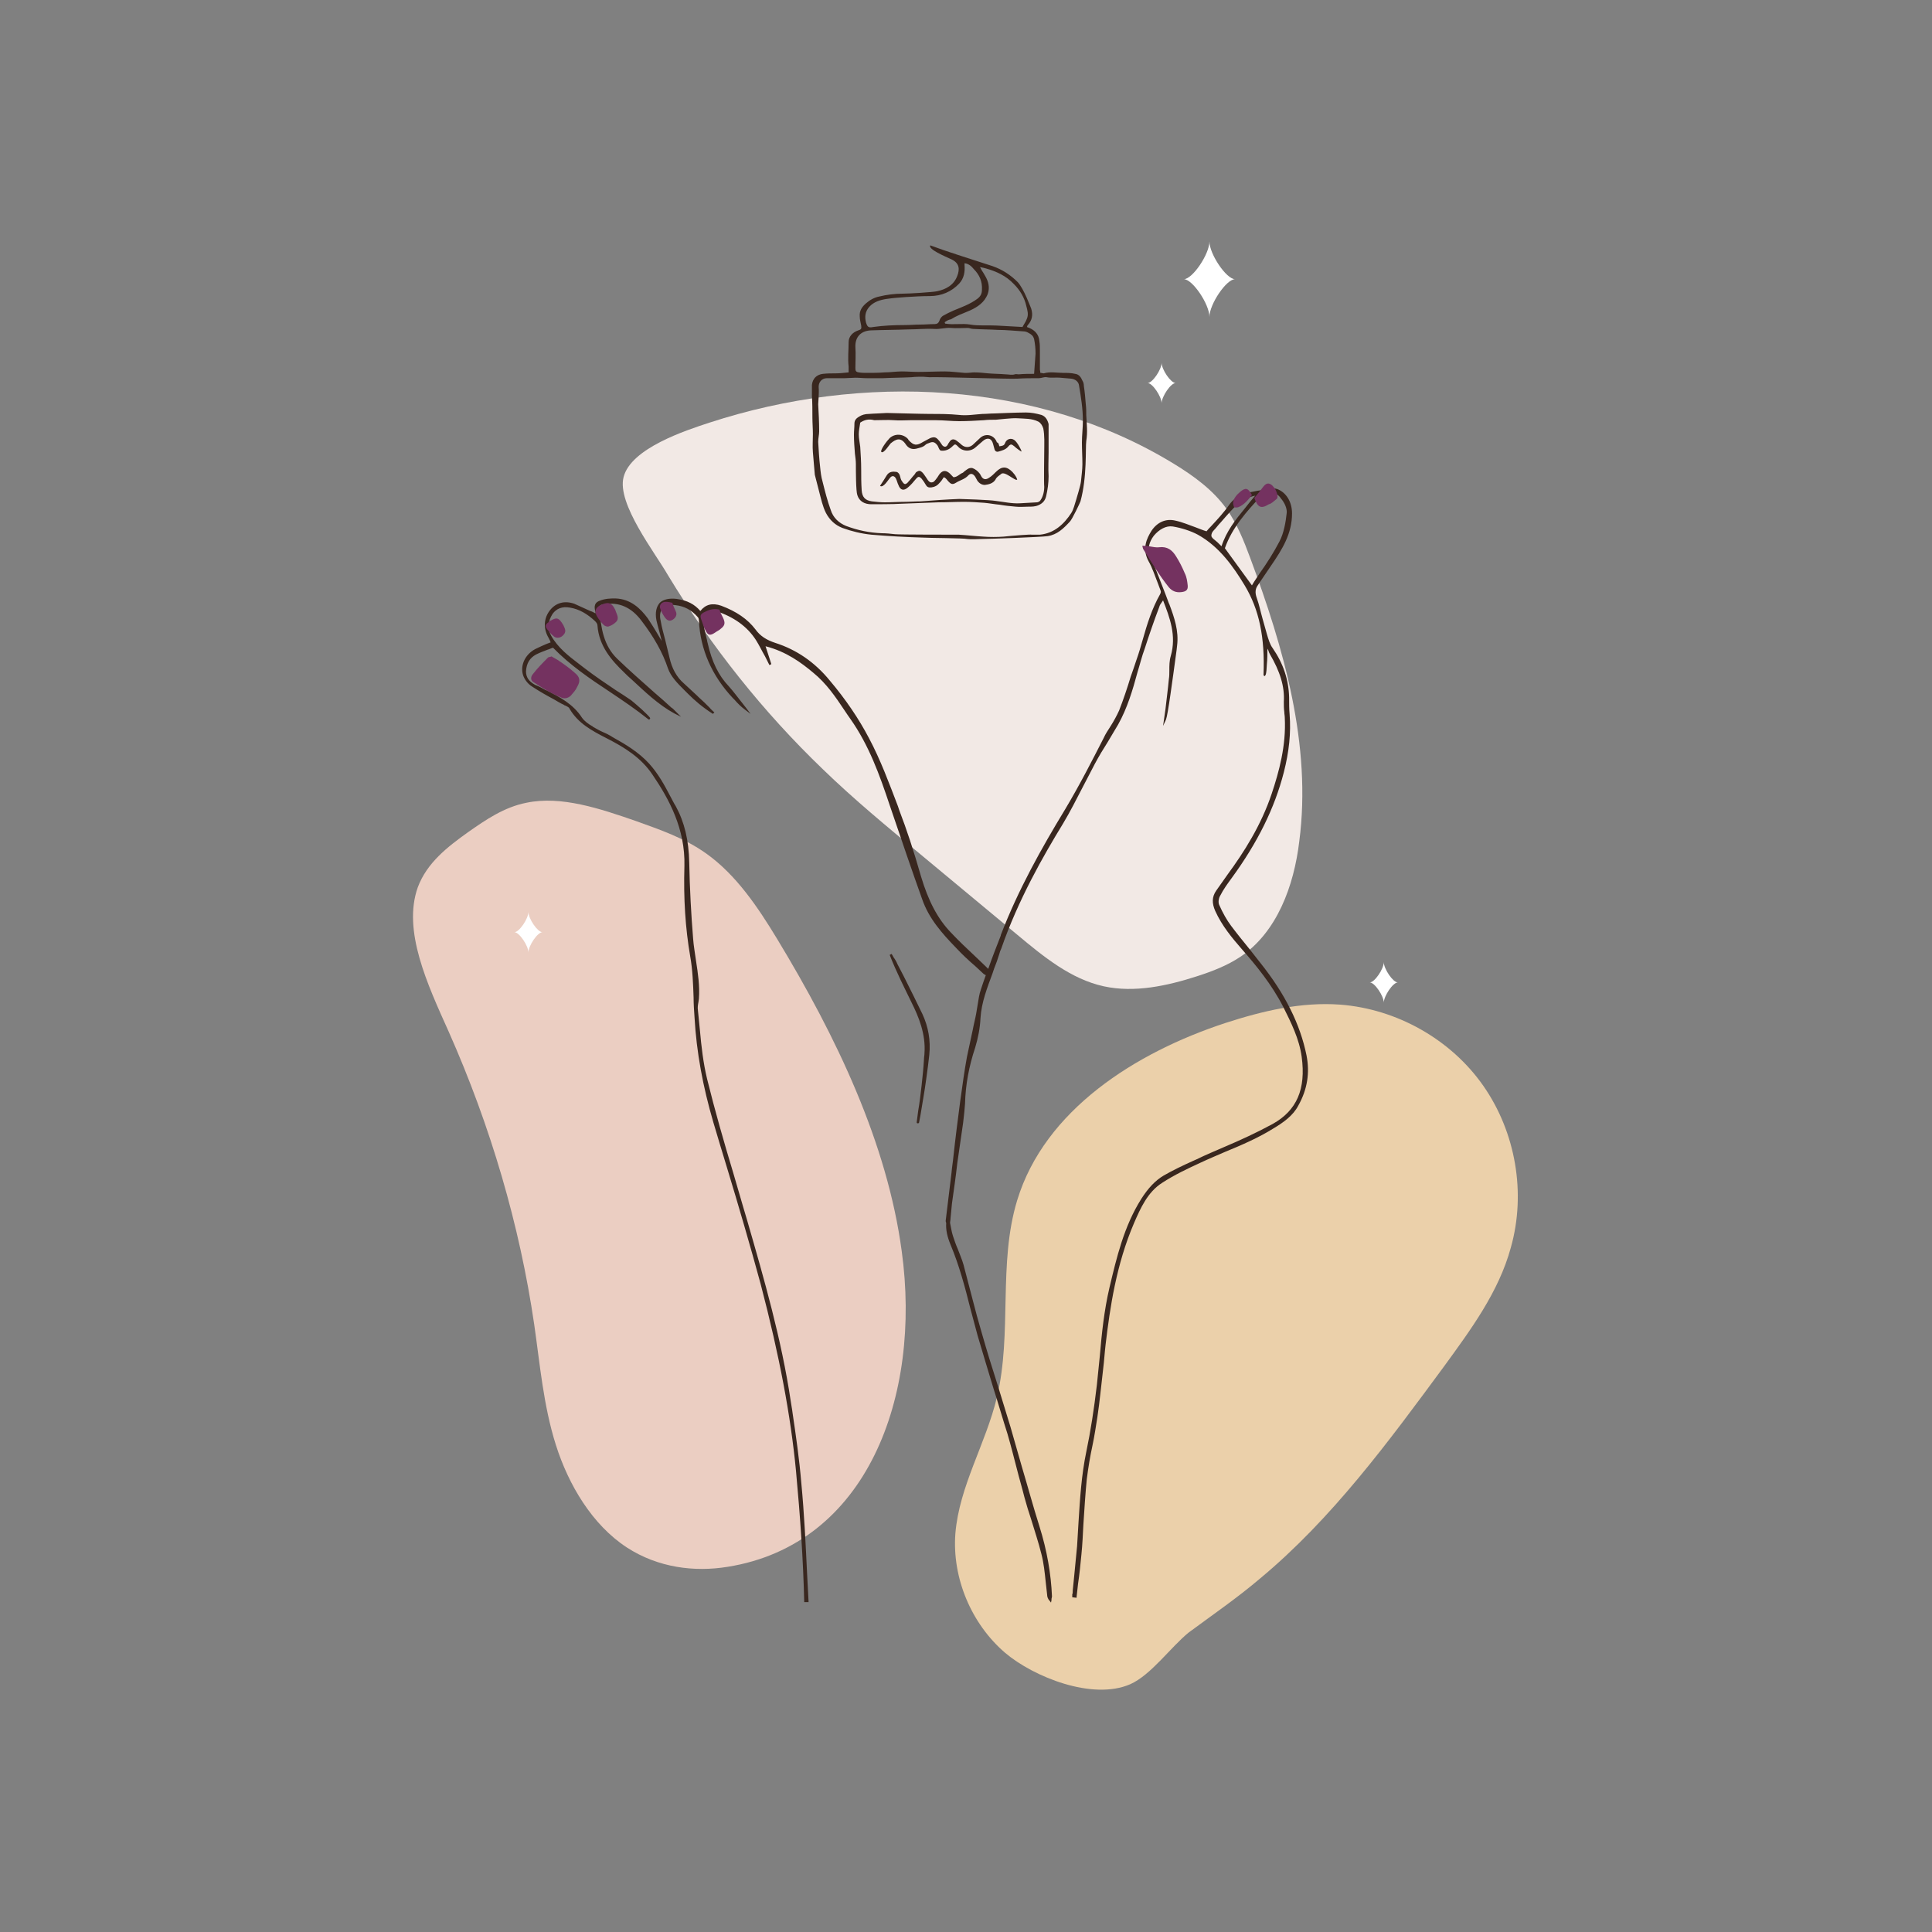 <?xml version="1.0" encoding="utf-8"?>
<!-- Generator: Adobe Illustrator 21.0.0, SVG Export Plug-In . SVG Version: 6.00 Build 0)  -->
<svg version="1.1" id="Layer_1" xmlns="http://www.w3.org/2000/svg" xmlns:xlink="http://www.w3.org/1999/xlink" x="0px" y="0px"
	 viewBox="0 0 400 400" style="enable-background:new 0 0 400 400;" xml:space="preserve">
<rect x="0" y="0" width="400" height="400" fill="#808080" stroke="none"/>
<style type="text/css">
	.st0{fill:#EBCEC2;}
	.st1{fill:#F2E9E5;}
	.st2{fill:#EBD0AA;}
	.st3{fill:#FFFFFF;}
	.st4{fill:#39271F;}
	.st5{fill:#743260;}
</style>
<g>
	<path class="st0" d="M186.7,259.1c-3-22.4-13.5-44.4-25.8-64.7c-4-6.6-8.5-13.3-14.7-17.7c-4.5-3.2-9.5-4.9-14.5-6.7
		c-7.5-2.6-15.5-5.3-22.7-3.8c-4.6,0.9-8.4,3.5-12.1,6.1c-4.2,3-8.5,6.3-10.4,11.4c-3.2,9,2,20.1,6.4,29.9
		c8.7,19.6,14.7,40.1,17.7,60.6c1.2,8.3,1.9,16.8,4.5,25c2.6,8.2,7.5,16.5,14.7,21.2c6.5,4.2,14,5.1,20.8,4
		C179.6,319.8,190.8,289,186.7,259.1z"/>
	<path class="st1" d="M170.4,159.3c6.4,6.2,13.3,11.9,20.2,17.6c6.7,5.6,13.4,11.1,20.1,16.7c5.4,4.5,11,9.1,17.8,10.6
		c6.4,1.4,13.2-0.1,19.4-2.1c3.1-1,6.2-2.2,8.9-4c7.6-5.1,11.1-14.7,12.2-23.9c2.6-19.9-3.2-40-10.2-58.8c-1.3-3.5-2.7-7-4.9-10.1
		c-2.8-3.9-6.8-6.8-10.9-9.3c-28.3-17.3-64.5-18.8-96.1-8.5c-4.9,1.6-16.3,5.3-17.8,11.3c-1.4,5.5,6.5,15.6,9.2,20.3
		C147.2,133.8,158,147.4,170.4,159.3z"/>
	<path class="st2" d="M260.9,326.8c14.9-12.4,26.5-28.2,38-43.8c5.6-7.7,11.4-15.5,13.9-24.7c3.2-11.3,1-23.9-5.7-33.5
		c-6.7-9.6-17.9-15.9-29.6-16.8c-8.1-0.6-16.1,1.3-23.8,3.8c-18.6,6.1-37.4,18-43.1,36.7c-4,13.1-1,27.5-4.2,40.8
		c-2.3,9.6-7.8,18.4-8.6,28.2c-0.7,9.2,3.3,18.7,10.3,24.7c5.9,5,18.1,9.9,25.9,6.5c4.3-1.9,8.4-7.7,12.1-10.7
		C251.1,334.3,256.2,330.8,260.9,326.8z"/>
	<path class="st3" d="M250.4,65.6c0-2.6-3.5-7.8-5.3-7.8c1.8,0,5.3-5.2,5.3-7.8c0,2.6,3.5,7.8,5.3,7.8
		C253.9,57.8,250.4,63,250.4,65.6z"/>
	<path class="st3" d="M109.4,197.2c0-1.4-1.9-4.2-2.9-4.2c1,0,2.9-2.8,2.9-4.2c0,1.4,1.9,4.2,2.9,4.2
		C111.3,193,109.4,195.8,109.4,197.2z"/>
	<path class="st3" d="M286.5,207.6c0-1.4-1.9-4.2-2.9-4.2c1,0,2.9-2.8,2.9-4.2c0,1.4,1.9,4.2,2.9,4.2
		C288.4,203.4,286.5,206.2,286.5,207.6z"/>
	<path class="st3" d="M240.5,83.5c0-1.4-1.9-4.2-2.9-4.2c1,0,2.9-2.8,2.9-4.2c0,1.4,1.9,4.2,2.9,4.2
		C242.4,79.3,240.5,82.1,240.5,83.5z"/>
	<g>
		<path class="st4" d="M212.6,67.7c1.5,0.5,2.5,1.4,2.6,3c0.1,0.6,0.1,1.2,0.1,1.9c0,1.3,0,2.6,0,3.9c0,0.2,0.1,0.5,0.1,0.7
			c0.3,0,0.5,0.1,0.7,0.1c1.3-0.4,2.7-0.1,4-0.1c0.8,0,1.7,0,2.5,0.2c0.8,0.1,1.2,0.7,1.5,1.4c0.2,0.3,0.3,0.7,0.3,1.1
			c0.2,1.3,0.3,2.5,0.4,3.8c0.1,0.8,0.1,1.5,0.1,2.3c0.1,1.8,0.3,3.5,0,5.3c-0.2,1.5,0.2,7.4-1.2,12.5c-0.1,0.3-1.7,3.7-2.2,4.2
			c-1.3,1.4-2.6,2.7-4.6,3c-1.3,0.2-12.4,0.6-13.9,0.6c-0.2,0-2,0.1-2.7,0c-0.8-0.2-7.9-0.2-9.3-0.3c-3.5-0.1-7.1-0.3-10.6-0.6
			c-2-0.2-4.1-0.7-6-1.4c-1.5-0.6-2.6-1.6-3.4-3.1c-0.7-1.4-1-2.9-1.4-4.4c-0.3-1.2-0.6-2.3-0.9-3.5c0-0.1-0.3-3.3-0.4-4.7
			c-0.1-1.2,0-2.5,0-3.7c0-1.2-0.1-2.3-0.1-3.5c0-1.5,0-3-0.1-4.4c0-0.6,0-1.2,0-1.8c-0.1-1.3,0.6-2.6,2.3-2.8
			c0.9-0.1,1.7-0.1,2.6-0.1c0.8,0,1.7-0.1,2.7-0.2c0-0.4,0-0.8,0-1.2c-0.2-1.7,0-3.4,0-5.1c0-1.1,0.8-2,2-2.4c0.6-0.2,0.7-0.3,0.6-1
			c-0.1-0.6-0.3-1.2-0.3-1.9c-0.1-1.2,0.5-2,1.3-2.7c0.8-0.7,1.7-1.2,2.7-1.4c1.6-0.4,3.3-0.6,4.9-0.6c1.3,0,6.2-0.3,7.1-0.5
			c1.9-0.4,3.5-1.3,4.2-3.2c0.5-1.3,0.5-2.6-1.2-3.4c-1.3-0.6-4.9-2.1-4.4-2.9c0.9,0.3,1.9,0.7,2.8,1c1,0.3,2,0.7,3,1
			c2.4,0.8,4.7,1.5,7.1,2.3c2,0.7,3.7,1.8,5.2,3.3c1.3,1.4,2.7,5.3,2.8,5.5c0.4,1.3,0.2,2.4-0.7,3.4c-0.1,0.1-0.1,0.2-0.2,0.3
			C212.7,67.5,212.7,67.6,212.6,67.7z M213.6,110.7c0.6,0,1.1,0,1.7,0c3-0.3,5-2.2,6.5-4.5c0.5-0.8,0.7-1.8,1-2.7
			c0.1-0.4,0.9-2.9,1-3.8c0.1-1.2,0.3-2.4,0.3-3.6c0-1.5-0.1-3-0.1-4.5c0-1.5,0.2-3,0.2-4.5c0-2.5-0.4-4.9-0.8-7.3
			c-0.1-0.8-0.8-1.3-1.6-1.4c-0.8-0.1-1.5-0.1-2.3-0.2c-0.9-0.1-1.8,0.1-2.8-0.1c-0.5-0.1-1.1,0.2-1.6,0.2c-1.5,0-3,0-4.5,0.1
			c-1.7,0.1-15.9-0.4-18.2-0.3c-0.4,0-0.9-0.1-1.3-0.1c-0.8,0-1.6,0-2.4,0.1c-2,0.1-4,0.1-5.9,0.2c-1.1,0-2.2,0-3.3,0
			c-0.8,0-1.6-0.1-2.4-0.1c-0.7,0-1.5,0.1-2.2,0.1c-1.2,0-2.5,0-3.7,0c-1.1,0-1.8,0.9-1.7,2c0.1,0.9-0.1,3.2-0.1,3.4
			c0.1,1.9,0.2,3.7,0.2,5.6c0,0.7-0.2,1.4-0.2,2.2c0.1,1.7,0.2,3.5,0.4,5.2c0.1,1,0.2,2,0.5,3c0.5,2,1,4,1.7,5.9
			c0.5,1.6,1.7,2.7,3.2,3.3c2.4,0.9,4.8,1.4,7.4,1.5c0.9,0,1.8,0.1,2.7,0.2c0.9,0.1,11.9,0.1,13.2,0.1c1.7,0.1,3.4,0.3,5.1,0.4
			c1.4,0.1,2.8,0.1,4.2,0C209.6,110.9,213.6,110.6,213.6,110.7z M214.1,77.4c0.1-1.5,0.2-2.8,0.3-4.2c0-1-0.1-2-0.3-3
			c-0.2-0.7-0.6-1-1.2-1.3c-0.3-0.2-0.7-0.3-1.1-0.3c-1.7-0.1-3.5-0.3-5.2-0.3c-1.7-0.1-3.4-0.1-5.1-0.2c-0.4,0-0.8-0.2-1.1-0.2
			c-1.2,0-2.4,0.1-3.5,0c-1.2-0.1-2.3,0.3-3.5,0.2c-1.7-0.1-3.5,0.1-5.3,0.1c-2.6,0.1-5.2,0.1-7.8,0.2c-2.1,0.1-3.3,1.4-3.2,3.5
			c0.1,1.4,0,2.9,0,4.3c0,0.6,0.1,0.8,0.7,0.9c0.6,0.1,1.2,0.1,1.7,0.1c1.2,0,2.4,0,3.6-0.1c1.2,0,2.4-0.2,3.6-0.2
			c1.1,0,2.3,0.1,3.4,0.1c1.8,0,3.7-0.1,5.5-0.1c1.4,0,2.7,0.2,4.1,0.3c0.2,0,0.3,0,0.5,0c0.5,0,1-0.1,1.5-0.1c1,0,1.9,0.1,2.9,0.2
			c1.2,0.1,2.4,0.1,3.6,0.2c0.6,0,1.3,0.2,1.9,0c0.2-0.1,0.5,0,0.8,0C212,77.4,213,77.4,214.1,77.4z M199.7,54.5c0,0.2,0,0.3,0,0.4
			c0.1,1.4-0.1,2.7-1.1,3.8c-1.6,1.7-3.7,2.6-6.1,2.6c-1.6,0-3.3,0.1-4.9,0.2c-1.4,0.1-2.8,0.2-4.1,0.4c-1.3,0.2-2.6,0.6-3.5,1.6
			c-0.9,1-1,2.1-0.7,3.3c0.3,0.9,0.5,1.1,1.5,0.9c2.1-0.3,4.3-0.4,6.5-0.4c1.1,0,2.1-0.1,3.2-0.1c1,0,2-0.1,3-0.1
			c0.5,0,0.8-0.2,1-0.7c0.1-0.4,0.4-0.8,0.7-1c0.7-0.4,1.5-0.8,2.2-1.1c1.7-0.7,3.4-1.3,4.9-2.4c0.7-0.5,1-1.1,1-1.9
			c0.1-1.7-0.5-3.1-1.7-4.3C201.2,55.2,200.6,54.6,199.7,54.5z M195.6,66.7c0,0.1,0,0.2,0.1,0.3c1.7,0.3,3.5-0.1,5.2,0.2
			c1.8,0.3,3.6,0.1,5.4,0.2c1.8,0.1,3.5,0.2,5.4,0.3c0.3-0.6,0.7-1.1,0.9-1.7c0.4-0.9,0.1-1.8-0.1-2.6c-0.4-1.8-1.3-3.3-2.6-4.6
			c-1.6-1.7-3.6-2.6-5.7-3.2c-0.4-0.1-0.7-0.2-1.3-0.3c0.3,0.6,0.5,0.9,0.7,1.2c0.3,0.5,0.6,1,0.8,1.5c0.5,1.2,0.4,2.5-0.2,3.5
			c-0.8,1.5-2.4,2.4-3.9,3c-1.2,0.5-2.3,0.9-3.4,1.6C196.3,66.2,195.9,66.5,195.6,66.7z"/>
		<path class="st4" d="M217.1,93.7c0,1.6-0.1,3.2,0,4.9c0,1.4-0.2,2.8-0.5,4.1c-0.2,0.9-0.7,1.5-1.6,1.9c-0.7,0.3-1.4,0.3-2.1,0.3
			c-0.9,0-1.7,0.1-2.6,0c-1.1-0.1-2.2-0.2-3.3-0.4c-1.1-0.1-2.1-0.3-3.2-0.4c-1.4-0.1-2.8-0.2-4.2-0.2c-1.8,0-3.5,0.1-5.3,0.1
			c-2.6,0.1-5.3,0.2-7.9,0.3c-1.2,0.1-5.5,0.1-6,0.1c-1.4,0-2.5-0.6-2.9-1.9c-0.3-0.8-0.3-5.1-0.3-6.4c0-0.7-0.1-1.4-0.2-2.2
			c-0.1-1.3-0.2-2.6-0.2-3.9c0-0.8,0.1-1.5,0.1-2.3c0-0.7,0.4-1.1,0.9-1.4c0.6-0.4,1.3-0.6,2.1-0.6c1.2-0.1,2.4-0.1,3.7-0.2
			c0.3,0,7.3,0.2,9,0.2c2,0,3.9,0,5.9,0.2c1.7,0.2,3.3-0.1,4.9-0.2c0.8,0,1.6-0.1,2.5-0.1c0.2,0,4.5-0.2,6.5-0.2
			c1.1,0,2.1,0.2,3.2,0.5c0.9,0.3,1.3,1.1,1.5,1.9C217.1,89.3,217.1,93.1,217.1,93.7z M178.1,87.5c-0.1,0.8-0.3,1.6-0.3,2.4
			c0,0.9,0.2,1.7,0.3,2.6c0.1,1.6,0.2,3.1,0.2,4.7c0,1.4,0,2.8,0.1,4.3c0.1,1.4,0.7,2.1,2.1,2.3c0.9,0.1,1.8,0.2,2.7,0.2
			c1.3,0,2.6-0.1,4-0.1c1.1,0,2.3-0.1,3.4-0.1c2.7-0.2,5.3-0.4,8-0.5c0.5,0,6.4,0.2,7.5,0.4c1.7,0.2,3.4,0.6,5.1,0.5
			c1.2-0.1,2.3-0.1,3.5-0.2c0.2,0,0.6-0.2,0.7-0.4c0.3-0.4,0.8-1.4,0.8-2.8c-0.1-0.8,0-7.1,0-7.5c0-1.5,0.1-3.1-0.2-4.6
			c-0.2-0.6-0.5-1.1-1-1.4c-1.4-0.7-2.8-0.6-4.3-0.7c-1.2-0.1-4.2,0.3-4.5,0.3c-0.8,0-1.7,0-2.5,0.1c-1.7,0.1-3.4,0.2-5.1,0.2
			c-1.6,0-3.2-0.2-4.8-0.2c-1.8,0-3.5,0-5.3,0c-1.1,0-2.3,0.1-3.4,0c-1.3-0.1-2.7,0-4.1,0C179.9,86.7,179,86.9,178.1,87.5z"/>
		<path class="st4" d="M195.4,98.8c-0.3,0.5-0.6,0.9-0.9,1.2c-0.4,0.5-0.9,0.8-1.6,0.9c-0.8,0.1-1-0.1-1.4-0.8
			c-0.2-0.4-0.5-0.7-0.7-1c-0.5-0.5-0.7-0.5-1.2,0.1c-0.5,0.6-1,1.2-1.6,1.7c-0.9,0.8-1.6,0.6-2-0.5c-0.2-0.4-0.3-0.9-0.5-1.3
			c-0.3-0.6-0.8-0.7-1.2-0.2c-0.4,0.4-1.4,2.2-2.1,1.7c0.5-0.8,1-1.5,1.4-2.2c0.5-0.8,1.3-0.8,2-0.7c0.2,0,0.5,0.3,0.6,0.5
			c0.2,0.4,0.2,0.8,0.4,1.2c0.2,0.3,0.4,0.7,0.7,0.8c0.2,0.1,0.6-0.2,0.8-0.5c0.4-0.4,0.8-1,1.2-1.4c0.3-0.3,0.1-0.5,0.9-0.8
			c0.7-0.2,1.4,1.2,1.9,1.9c0.3,0.4,0.6,0.6,1.1,0.4c0.3-0.1,0.8-0.9,0.9-1c0.9-1.6,1.8-1.7,3-0.3c0.1,0.1,0.2,0.2,0.3,0.3
			c0.8,0,1.3-0.7,1.9-0.9c0.2-0.1,0.3-0.3,0.5-0.4c0.4-0.3,0.8-0.7,1.5-0.6c0.6,0.2,1.1,0.6,1.5,1.1c0.1,0.1,0.2,0.3,0.3,0.5
			c0.4,0.8,1,0.9,1.7,0.4c0.5-0.3,1-0.8,1.4-1.2c1.2-1.2,2.2-1.2,3.4,0c0.2,0.2,0.3,0.4,0.5,0.6c0.2,0.3,0.4,0.6,0.5,1
			c-0.4,0.4-2.7-2-3.4-1.1c-0.4,0.3-0.9,0.6-1.1,1.1c-0.5,0.8-1.4,1-2.2,1.1c-0.6,0-1.1-0.3-1.5-0.8c-0.2-0.3-0.3-0.6-0.5-0.9
			c-0.4-0.6-0.9-0.8-1.4-0.3c-0.7,0.8-1.7,1-2.5,1.5c-0.8,0.5-1.1,0.4-1.8-0.4C195.9,99.1,195.7,98.9,195.4,98.8z"/>
		<path class="st4" d="M206.9,92.4c0.6-0.1,1-0.1,1.2-0.7c0.3-0.8,1.2-1.1,1.9-0.6c0.6,0.4,1.5,2.1,1.5,2.4c-0.1,0-1.1-0.7-1.5-1.1
			c-0.6-0.5-0.8-0.5-1.3,0.1c-0.5,0.6-1.3,0.8-2,1c-0.4,0.1-0.7-0.1-0.8-0.5c-0.1-0.4-0.2-0.7-0.3-1.1c-0.3-1.2-1.2-1.4-2.1-0.6
			c-0.5,0.4-1,0.9-1.5,1.3c-1.1,1-2.8,0.9-3.7-0.2c-0.5-0.5-0.6-0.5-1.1,0c-0.7,0.7-1.5,1-2.4,0.9c-0.4-0.1-0.5-0.9-0.8-1.2
			c-0.5-0.6-0.9-0.7-1.6-0.4c-0.3,0.1-0.6,0.2-0.8,0.4c-0.5,0.5-1.2,0.6-1.9,0.8c-0.9,0.2-1.6-0.1-2.1-0.8c-1.1-1.7-2.1-1.2-3.2-0.3
			c-0.3,0.3-1.4,2.1-1.9,1.8c-0.4-0.3,1.1-2.3,1.7-2.9c1.1-1,2.8-0.9,3.8,0.2c0,0.1,0.1,0.1,0.1,0.2c1.1,1.2,1.7,1.2,3,0.4
			c0.5-0.3,1-0.5,1.5-0.8c0.8-0.3,1.2-0.2,1.7,0.4c0.3,0.3,0.5,0.7,0.8,1.1c0.4,0.4,0.8,0.4,1.1-0.1c0.1-0.2,0.2-0.4,0.3-0.5
			c0.4-0.7,0.9-0.8,1.5-0.4c0.4,0.3,0.8,0.6,1.1,0.9c0.7,0.6,1.6,0.6,2.3,0c0.5-0.5,1.1-1,1.6-1.5c1.2-1,2.9-0.5,3.4,1
			C206.7,91.6,206.8,92,206.9,92.4z"/>
	</g>
	<g>
		<g>
			<path class="st4" d="M270.5,218.5c-1.3-6.4-4.4-12.7-9.6-19.2c-0.7-0.9-1.5-1.9-2.2-2.8c-1.3-1.6-2.6-3.2-3.8-4.8
				c-0.9-1.2-1.7-2.6-2.5-4.4c-0.2-0.5-0.1-1.3,0.2-1.8c0.7-1.4,1.6-2.6,2.4-3.7c5.4-7.4,8.9-14.5,10.8-21.9c1.1-4.3,1.5-8.2,1.2-12
				c-0.1-1.1-0.1-2.3-0.1-3.4l0-0.1c-0.1-3.7-1.2-7-3.4-10.2c-0.6-0.8-0.9-1.9-1.2-2.9c-0.3-1.1-0.6-2.1-0.9-3.2
				c-0.4-1.4-0.7-2.9-1.2-4.3c-0.4-1.1-0.3-1.9,0.2-2.6l0.6-0.9c0.7-1,1.4-2.1,2.1-3.1c2.4-3.5,4.4-6.7,4.4-10.9
				c0-2.4-1.2-4.4-3.2-5.1l-0.1,0c-0.4-0.1-0.8-0.3-1.1-0.2c-0.9,0.3-1.8,0.5-2.7,0.6c-2.1,0.4-4.3,0.7-5.9,2.9
				c-1.1,1.6-2.5,3.1-3.8,4.5c-0.3,0.3-0.6,0.6-0.9,1c-0.7-0.2-1.4-0.5-2.2-0.8c-1.4-0.5-2.8-1.1-4.2-1.4c-2-0.5-3.8,0.3-5,2.1
				c-1,1.6-2,3.7-0.6,6.3c0.8,1.4,1.3,3,1.9,4.5c0.2,0.5,0.4,1.1,0.6,1.6c0.1,0.2,0,0.5-0.1,0.7c-1.7,3-2.7,6.2-3.6,9.4
				c-0.4,1.4-0.8,2.8-1.3,4.2c-0.4,1.2-0.8,2.4-1.2,3.5c-0.7,2.3-1.5,4.7-2.4,7c-0.5,1.1-1.1,2.2-1.8,3.3c-0.5,0.8-1,1.5-1.4,2.4
				c-2.3,4.5-5,9.8-8,14.8c-4.8,7.9-9.7,16.6-13.3,26l0,0.1c-0.9,2.3-1.8,4.6-2.6,6.9c-0.1-0.1-0.3-0.3-0.4-0.4
				c-0.8-0.8-1.6-1.5-2.3-2.2c-1.7-1.6-3.4-3.2-5-4.9c-2.8-2.9-4.7-6.6-6.2-11.6c-1.6-5.6-3-9.8-4.5-13.7l-0.3-0.9
				c-1.8-4.7-3.6-9.6-6-14.1c-2.1-4-4.8-8-8.1-11.9c-3.1-3.8-6.9-6.4-11.3-7.8c-1.8-0.6-3.1-1.4-4.1-2.8c-1.6-2.1-3.9-3.7-7.1-4.9
				c-1.8-0.6-3.2-0.3-4.3,1.1c-1.2-1.4-2.7-2.2-4.9-2.5c-1.5-0.2-2.8,0.1-3.5,0.8c-0.7,0.8-1,2-0.7,3.6c0.1,0.5,0.4,1.6,0.7,2.7
				c0.1,0.5,0.3,1.1,0.4,1.6c-0.2-0.3-0.4-0.7-0.6-1c-0.8-1.4-1.9-3.1-2.3-3.7c-1.5-2-3.5-4-6.7-4.1c-0.9,0-2.1,0-3.3,0.5
				c-1.3,0.5-1,1.6-0.8,2.4c0,0.1,0,0.1,0,0.2c-0.4-0.2-0.7-0.4-1.1-0.5c-1.1-0.5-2.2-1-3.3-1.5c-2-0.7-3.8-0.2-5,1.3
				c-1.3,1.6-1.5,3.8-0.3,5.8c0.1,0.2,0.2,0.4,0.3,0.6c0,0.1,0.1,0.2,0.1,0.3c-0.3,0.1-0.5,0.2-0.8,0.3c-0.7,0.3-1.4,0.6-2,0.9
				c-2.3,1-3.6,3.4-2.9,5.6c0.3,0.9,1,1.8,1.8,2.3c1.5,1,3.1,1.9,4.6,2.7c0.7,0.4,1.3,0.8,2,1.1c0.1,0.1,0.3,0.2,0.4,0.2
				c0.3,0.2,0.7,0.3,0.8,0.6c1.8,3.1,4.7,4.6,7.6,6.1l0.2,0.1c3.5,1.8,7,3.9,9.4,7.5c3.4,5,6.8,11.2,6.6,18.9
				c-0.2,6.8,0.2,12.9,1.2,18.7c0.5,2.8,0.6,5.7,0.7,8.5c0,1.4,0.1,2.8,0.2,4.2c0.4,7.1,1.7,14.2,3.9,21.7c0.9,3.1,1.9,6.3,2.8,9.3
				c2.4,7.9,4.8,16.1,7,24.2c3.9,14.9,6.2,27.2,7.3,38.6c0.9,9.7,1.5,18.6,1.7,27l0,0.2h0.7l0.2,0l0-0.2c-0.1-1.9-0.2-3.8-0.3-5.7
				c-0.3-6.2-0.6-12.5-1.2-18.8c-0.4-4.8-1.1-9.7-1.8-14.4c-0.1-0.9-0.3-1.8-0.4-2.6c-1.9-12.7-5.5-25.2-9-37.3l-0.8-2.7
				c-0.7-2.4-1.4-4.8-2.1-7.2c-1.9-6.3-3.8-12.9-5.4-19.4c-0.8-3.3-1.2-6.8-1.5-10.2c-0.1-1.3-0.3-2.7-0.4-4c-0.1-0.6,0-1.2,0.1-1.7
				c0-0.2,0.1-0.5,0.1-0.7c0.2-2.7-0.2-5.3-0.6-7.9c-0.2-1.5-0.5-3.1-0.6-4.6c-0.4-4.9-0.7-10.3-0.8-15.7c-0.1-4.7-1-8.4-2.8-11.7
				c-0.4-0.6-0.7-1.3-1.1-2c-1.2-2.3-2.5-4.7-4.4-6.8c-2.2-2.4-4.9-4-7.6-5.5l-0.3-0.2c-0.5-0.3-1.1-0.6-1.6-0.8
				c-0.7-0.3-1.4-0.7-2.1-1.1l-0.1-0.1c-0.9-0.5-1.7-1.1-2.2-1.8c-1.8-2.8-4.6-4.3-7.4-5.7l-0.1,0c-0.7-0.4-1.4-0.8-2.2-1.1
				c-1.3-0.7-1.9-1.6-1.9-2.8c0.1-1.7,0.8-2.8,2.1-3.5c0.8-0.4,1.6-0.7,2.4-1c0.4-0.1,0.7-0.3,1.1-0.4c3.5,3.6,7.6,6.4,11.7,9.1
				c2.7,1.8,5.5,3.7,8,5.7l0.2,0.1l0.2-0.2l0-0.1c0-0.1,0-0.2-1.7-1.8c-0.8-0.7-1.8-1.6-2.2-1.9c-1-0.7-2.1-1.4-3.2-2.1
				c-2.1-1.4-4.3-2.9-6.4-4.5c-0.4-0.3-0.9-0.7-1.3-1c-2.1-1.6-4.3-3.3-5.7-5.8c-0.8-1.5-0.7-2.9,0.3-4.5c0.8-1.1,2-1.6,3.6-1.3
				c1.9,0.3,3.6,1.3,5.2,2.8c0.3,0.3,0.5,0.6,0.5,0.9c0.3,4.3,3,7.3,5.5,9.7c0.5,0.5,1,1,1.6,1.5c2.7,2.5,5.5,5.2,8.8,7l1.4,0.7
				l-1.1-1.1c-0.1-0.1-0.2-0.2-0.3-0.3c-0.2-0.2-0.4-0.4-0.6-0.5c-1.1-1-2.3-2.1-3.5-3.1c-2.6-2.3-5.2-4.6-7.7-7
				c-2.8-2.7-3.4-6.3-3.7-10.4c-0.1-0.7,0.3-0.8,1-0.9l0,0c3-0.5,5.6,0.6,7.7,3.4c2.6,3.4,4.4,6.6,5.5,9.9c0.6,1.7,2,3.1,3.3,4.4
				c0.3,0.3,0.5,0.5,0.8,0.8c1.4,1.4,3,2.8,5.2,4.2l0.3-0.3c-0.3-0.3-0.7-0.6-1-1c-0.7-0.7-1.5-1.5-2.3-2.2l-0.3-0.3
				c-0.9-0.8-1.8-1.7-2.7-2.5c-1.5-1.3-2.5-3.1-3-5.4c-0.3-1.3-0.6-2.5-0.9-3.7c-0.3-1.2-0.7-2.5-0.9-3.8c-0.3-1.2-0.1-2.1,0.4-2.7
				c0.5-0.6,1.4-0.8,2.7-0.6c1.8,0.2,3.3,1,4.6,2.5c0.1,0.1,0.2,0.4,0.2,0.7c0.3,6,2.7,11.4,7,16c0.1,0.1,0.3,0.3,0.4,0.4
				c0.6,0.7,1.3,1.4,2.1,2l1.2,0.9l-0.9-1.2c-0.4-0.5-0.7-0.9-1.1-1.4c-0.8-1-1.6-2.1-2.5-3.1c-2.1-2.2-3.5-5-4.4-9
				c-0.1-0.3-0.1-0.6-0.2-0.9c-0.3-1.3-0.7-2.6-0.6-3.9c0-0.7,0.3-1.3,0.8-1.6c0.5-0.3,1.1-0.4,1.7-0.2c3.7,1.2,6.5,3.2,8.3,6
				c0.7,1.1,1.2,2.2,1.9,3.4c0.3,0.6,0.6,1.2,0.9,1.8l0.4-0.2l-1.2-3.7c4.3,1.1,7.4,3.4,9.9,5.5c2.7,2.2,4.6,5,6.4,7.7
				c0.4,0.6,0.8,1.2,1.3,1.9c3.8,5.4,6,11.5,8.1,17.8c2.4,7.1,4.8,14.1,6.7,19.4c1.4,4.1,4.2,7.2,7,10.1c1.3,1.4,2.7,2.7,4.1,3.9
				c0.5,0.5,1,0.9,1.5,1.4c0.2,0.2,0.4,0.3,0.6,0.4c-0.4,1.1-0.7,2-1,2.9c-0.4,1.1-0.5,2.2-0.7,3.3c-0.1,0.6-0.2,1.2-0.3,1.8
				c-0.2,1.1-0.5,2.2-0.7,3.3c-0.4,1.8-0.8,3.7-1.2,5.6c-0.5,2.7-0.9,5.6-1.4,9.2c-0.5,3.8-1,7.7-1.4,11.4c-0.1,1.1-0.3,2.2-0.4,3.4
				c-0.4,3.2-0.8,6.5-1.2,9.9c0,0.2,0,0.3,0.1,0.5c-0.1,1.4,0.2,2.8,0.9,4.5c1.8,4.3,3,8.8,4.1,13.2c0.5,1.8,1,3.8,1.5,5.6
				c1.1,3.7,2.2,7.4,3.3,11c1,3.1,1.9,6.3,2.9,9.4c0.7,2.4,1.3,4.8,1.9,7.1c0.5,2,1.1,4,1.6,6c0.4,1.5,0.9,3.1,1.4,4.6
				c0.7,2.3,1.5,4.7,2.1,7.1c0.5,1.9,0.7,3.9,0.9,5.8c0.1,0.9,0.2,1.8,0.3,2.7c0,0.3,0.1,0.8,0.5,1.2l0.3,0.4l0.1-0.5
				c0-0.1,0-0.2,0-0.2c0-0.2,0.1-0.4,0.1-0.6c-0.2-4.6-1-9.4-2.6-14.5c-1.3-4.1-2.4-8.2-3.6-12.2c-0.8-2.8-1.6-5.6-2.4-8.4
				c-0.9-2.9-1.8-5.9-2.7-8.8c-1.1-3.4-2.2-7-3.2-10.5c-0.7-2.4-1.4-4.9-2-7.3c-0.6-2.3-1.2-4.6-1.8-6.9c-0.3-1.1-0.8-2.2-1.2-3.3
				c-0.4-0.9-0.7-1.8-1-2.7c-0.3-0.9-0.4-1.8-0.6-2.7l0,0c0-0.3,0.1-0.6,0.1-1c0.1-1,0.2-2.1,0.3-3.1c0.4-2.8,0.8-5.6,1.1-8.3
				c0.4-2.7,0.8-5.6,1.2-8.3c0.2-1.5,0.3-2.8,0.4-4c0.1-3.9,0.8-7.7,2.1-11.6c0.6-2,1-4,1.1-6.1c0.2-3.3,1.4-6.3,2.5-9.3
				c0.1-0.3,0.2-0.6,0.3-0.9c0.4-1,0.8-2.1,1.1-3.1c0.1-0.4,0.2-0.7,0.4-1.1c3.5-10.1,8.7-19.2,12.8-25.9c1.5-2.5,2.8-5.1,4.1-7.6
				c0.8-1.6,1.7-3.2,2.5-4.8c0.8-1.5,1.7-3,2.6-4.4c0.7-1.2,1.5-2.5,2.2-3.7c1.9-3.4,3-7.1,4-10.8c0.5-1.6,0.9-3.3,1.5-4.9
				c0.9-2.8,1.9-5.7,3-8.6c0.1-0.4,0.3-0.7,0.6-1.1c0.1-0.1,0.1-0.2,0.2-0.3c1.4,3.6,2.8,7.3,1.6,11.5c-0.3,1-0.3,2-0.3,3
				c0,0.6,0,1.2-0.1,1.8c-0.2,2.2-0.5,4.3-0.7,6.2c-0.1,0.7-0.2,1.4-0.3,2.1l-0.2,1.4l0.6-1.3c0.4-1,1.3-7.8,2.2-14.4l0.1-0.9
				c0.4-3.1-0.6-5.9-1.6-8.6l-0.1-0.2c-0.8-2.2-1.7-4.4-2.5-6.5c-0.5-1.2-1-2.5-1.5-3.7c-0.4-1.1-0.1-2.5,0.9-3.8
				c1.1-1.3,2.5-2.1,3.9-1.9c1.8,0.3,3.7,0.9,5.2,1.7c4.5,2.5,7.4,6.7,9.7,10.5c3,5,4.2,10.7,3.9,18.5l0,0.1l0.2,0.2l0.1-0.1
				c0.1-0.1,0.3-0.1,0.4-2.5c0.1-0.9,0.1-2.1,0.1-3.1c0.1,0.2,0.3,0.5,0.3,0.7c0.1,0.2,0.2,0.4,0.2,0.4c2.1,3.6,3.1,6.7,2.9,9.9
				c0,0.7,0,1.4,0.1,2.1c0,0.4,0.1,0.8,0.1,1.2c0.3,5.8-1.2,11.2-2.7,15.7c-2.2,6.6-5.8,12.2-9.1,16.7c-0.7,1-1.5,2.1-2.4,3.4
				c-0.9,1.3-0.9,2.6-0.2,4.2c1.4,3.1,3.5,5.6,5.5,7.9c2.9,3.3,6.2,7.3,8.6,12c1.6,3.2,3.3,6.6,3.8,10.3c0.9,6.7-1,11.1-6,13.9
				c-3.3,1.8-6.8,3.4-10.1,4.8c-1.8,0.8-3.8,1.6-5.6,2.5l-0.9,0.4c-2,0.9-4.1,1.9-6,3c-1.7,1-3.2,2.6-4.6,4.8
				c-3.6,5.7-5.1,12.1-6.6,18.4c-1.1,4.7-1.6,9.5-2,14.2c-0.2,1.9-0.4,3.9-0.6,5.9c-0.6,5.1-1.3,9.6-2.2,13.9
				c-1,4.8-1.3,9.7-1.6,14.5c-0.1,1.6-0.2,3.3-0.3,5c-0.2,2.1-0.4,4.2-0.6,6.2c-0.1,1-0.2,2-0.3,3c0,0.3,0,0.6-0.1,0.8
				c0,0.1,0,0.3,0,0.4l0,0.2l0.9,0.1l0-0.2c0.1-0.9,0.2-1.8,0.3-2.7c0.3-2,0.5-4,0.7-6.1c0.2-2,0.3-4.1,0.4-6.1
				c0.2-3.1,0.4-6.3,0.7-9.4c0.3-2.4,0.7-4.8,1.2-7.1c0.4-1.9,0.7-3.9,1-5.8c0.5-3.3,0.8-6.7,1.2-10c0.2-1.6,0.3-3.3,0.5-5
				c0.9-7.6,2.2-16.6,5.9-25.2c1.3-3,2.8-6.4,5.8-8.3c2.6-1.7,5.4-3,8-4.2c1.7-0.8,3.4-1.5,5-2.2c3.4-1.4,6.9-2.9,10.1-4.9
				c2-1.2,4-2.6,5.1-4.7C270.7,225.5,271.2,222.1,270.5,218.5z M257.7,105.3c-1.9,2.3-3.8,4.7-4.8,7.8c-0.1-0.1-0.2-0.2-0.3-0.3
				c-0.4-0.4-0.7-0.7-1.1-1c-0.4-0.3-0.7-0.6-0.7-0.9c0-0.3,0.1-0.7,0.5-1.1v0c0.5-0.5,0.9-1.1,1.4-1.6c1.3-1.5,2.6-3,4-4.3
				c0.6-0.6,1.6-0.8,2.5-1.1c0.2-0.1,0.5-0.1,0.7-0.2C259.1,103.5,258.4,104.4,257.7,105.3z M266.4,106.2c-0.2,1.9-0.6,4.2-1.5,5.9
				c-1.2,2.3-2.6,4.5-4.1,6.6c-0.5,0.8-1.1,1.6-1.6,2.5l-5.6-7.7c1.5-4.3,4.6-7.7,7.3-10.6c0.6-0.7,1.4-1,2.2-1
				c0.8,0.1,1.6,0.5,2.1,1.3v0C265.9,104,266.5,105.2,266.4,106.2z"/>
			<path class="st4" d="M187.2,202.3c-0.5-0.9-0.9-1.8-1.4-2.7c-0.2-0.5-0.5-1-0.8-1.4c-0.1-0.2-0.2-0.4-0.4-0.7l-0.4,0.2
				c1.4,3.6,3.1,6.9,4.5,9.8c1.5,3,3,6.6,2.7,10.6c0,0.4-0.1,0.8-0.1,1.2c-0.1,1.8-0.3,3.7-0.5,5.5c-0.2,1.7-0.4,3.5-0.7,5.2
				c-0.1,0.8-0.2,1.5-0.3,2.3l0,0.2l0.3,0.1l0.1-0.1c0,0,0,0,0.1-0.1l0,0c0,0,0,0,0-0.1c0.1-0.4,0.3-1.5,0.9-5.2
				c0.3-1.7,0.9-5.9,1.2-8.7c0.3-3-0.2-5.8-1.4-8.4C189.8,207.5,188.5,204.9,187.2,202.3z"/>
		</g>
		<g>
			<path class="st5" d="M116.4,144.5c0.6,0.2,1.3,0,1.8-0.5c0.5-0.6,1-1.1,1.3-1.8c0.7-1.2,0.6-2-0.5-2.9c-1-0.9-2.1-1.7-3.3-2.5
				c-0.4-0.3-0.9-0.5-1.5-0.9c-0.2,0.1-0.5,0.1-0.7,0.2c-1.1,1.1-2.2,2.2-3.2,3.5c-0.5,0.6-0.4,1.3,0.1,1.6
				C112.4,142.5,114.3,143.7,116.4,144.5z"/>
			<path class="st5" d="M236.5,113c0.1,0.3,0.1,0.5,0.2,0.7c1.7,2.7,3.3,5.4,5.3,7.9c0.7,0.8,1.5,1.1,2.5,1c1-0.1,1.5-0.4,1.4-1.4
				c-0.1-0.9-0.2-1.7-0.6-2.5c-0.5-1.2-1.1-2.4-1.8-3.5c-0.8-1.3-1.8-2.1-3.5-1.9c-0.7,0.1-1.4-0.1-2.1-0.2
				C237.4,113,237,113,236.5,113z"/>
			<path class="st5" d="M148.9,126.2c-1.3-0.3-2.2,0.1-3.2,0.6c-0.7,0.4-0.8,0.7-0.5,1.5c0.3,0.8,0.5,1.6,0.9,2.3c0.5,1,1,1,1.9,0.4
				c0.4-0.3,0.9-0.5,1.2-0.8c0.9-0.7,1-1.2,0.5-2.3c-0.2-0.4-0.4-0.8-0.6-1.2C149.1,126.5,149,126.3,148.9,126.2z"/>
			<path class="st5" d="M127.4,126.3c-0.8-1.7-1.6-1.7-3.1-1c-1,0.5-1.3,1.3-0.7,2.3c0.4,0.7,0.9,1.3,1.4,1.8c0.2,0.2,0.7,0.4,1,0.3
				c0.6-0.2,1.1-0.5,1.5-0.9c0.4-0.3,0.5-0.9,0.3-1.4C127.7,127,127.5,126.7,127.4,126.3z"/>
			<path class="st5" d="M264.2,103.4c0.2-0.1,0.3-0.3,0.3-0.6c-0.1-1-0.5-1.7-1.1-2.3c-0.7-0.6-1.2-0.5-1.8,0.2
				c-0.6,0.8-1.3,1.7-1.9,2.4c0.7,2,1.4,2.3,3,1.3C263.2,104.3,263.7,103.8,264.2,103.4z"/>
			<path class="st5" d="M114,128.5c-0.1,0-0.3,0.1-0.4,0.3c-0.7,0.5-0.8,0.8-0.3,1.5c0.4,0.5,0.8,1,1.3,1.4c0.5,0.5,1.3,0.4,1.8,0
				c0.7-0.6,0.8-1.1,0.4-1.9c-0.1-0.3-0.3-0.6-0.5-0.9C115.6,127.9,115.2,127.8,114,128.5z"/>
			<path class="st5" d="M139.2,124.8c-0.4-0.1-0.9-0.2-1.4-0.2c-0.8,0-1.4,0.7-1.1,1.4c0.2,0.7,0.6,1.3,1,1.9
				c0.3,0.4,0.8,0.8,1.4,0.5c0.6-0.3,1.1-0.9,0.9-1.6C139.8,126.2,139.4,125.6,139.2,124.8z"/>
			<path class="st5" d="M259.2,102.5c-0.8-1.5-1.3-1.6-2.4-0.7c-0.7,0.6-1.4,1.3-1.5,2.3c0,0.3,0.1,0.7,0.2,0.9
				c0.2,0.1,0.6,0.1,0.9,0C257.6,104.5,258.4,103.5,259.2,102.5z"/>
		</g>
	</g>
</g>
</svg>
